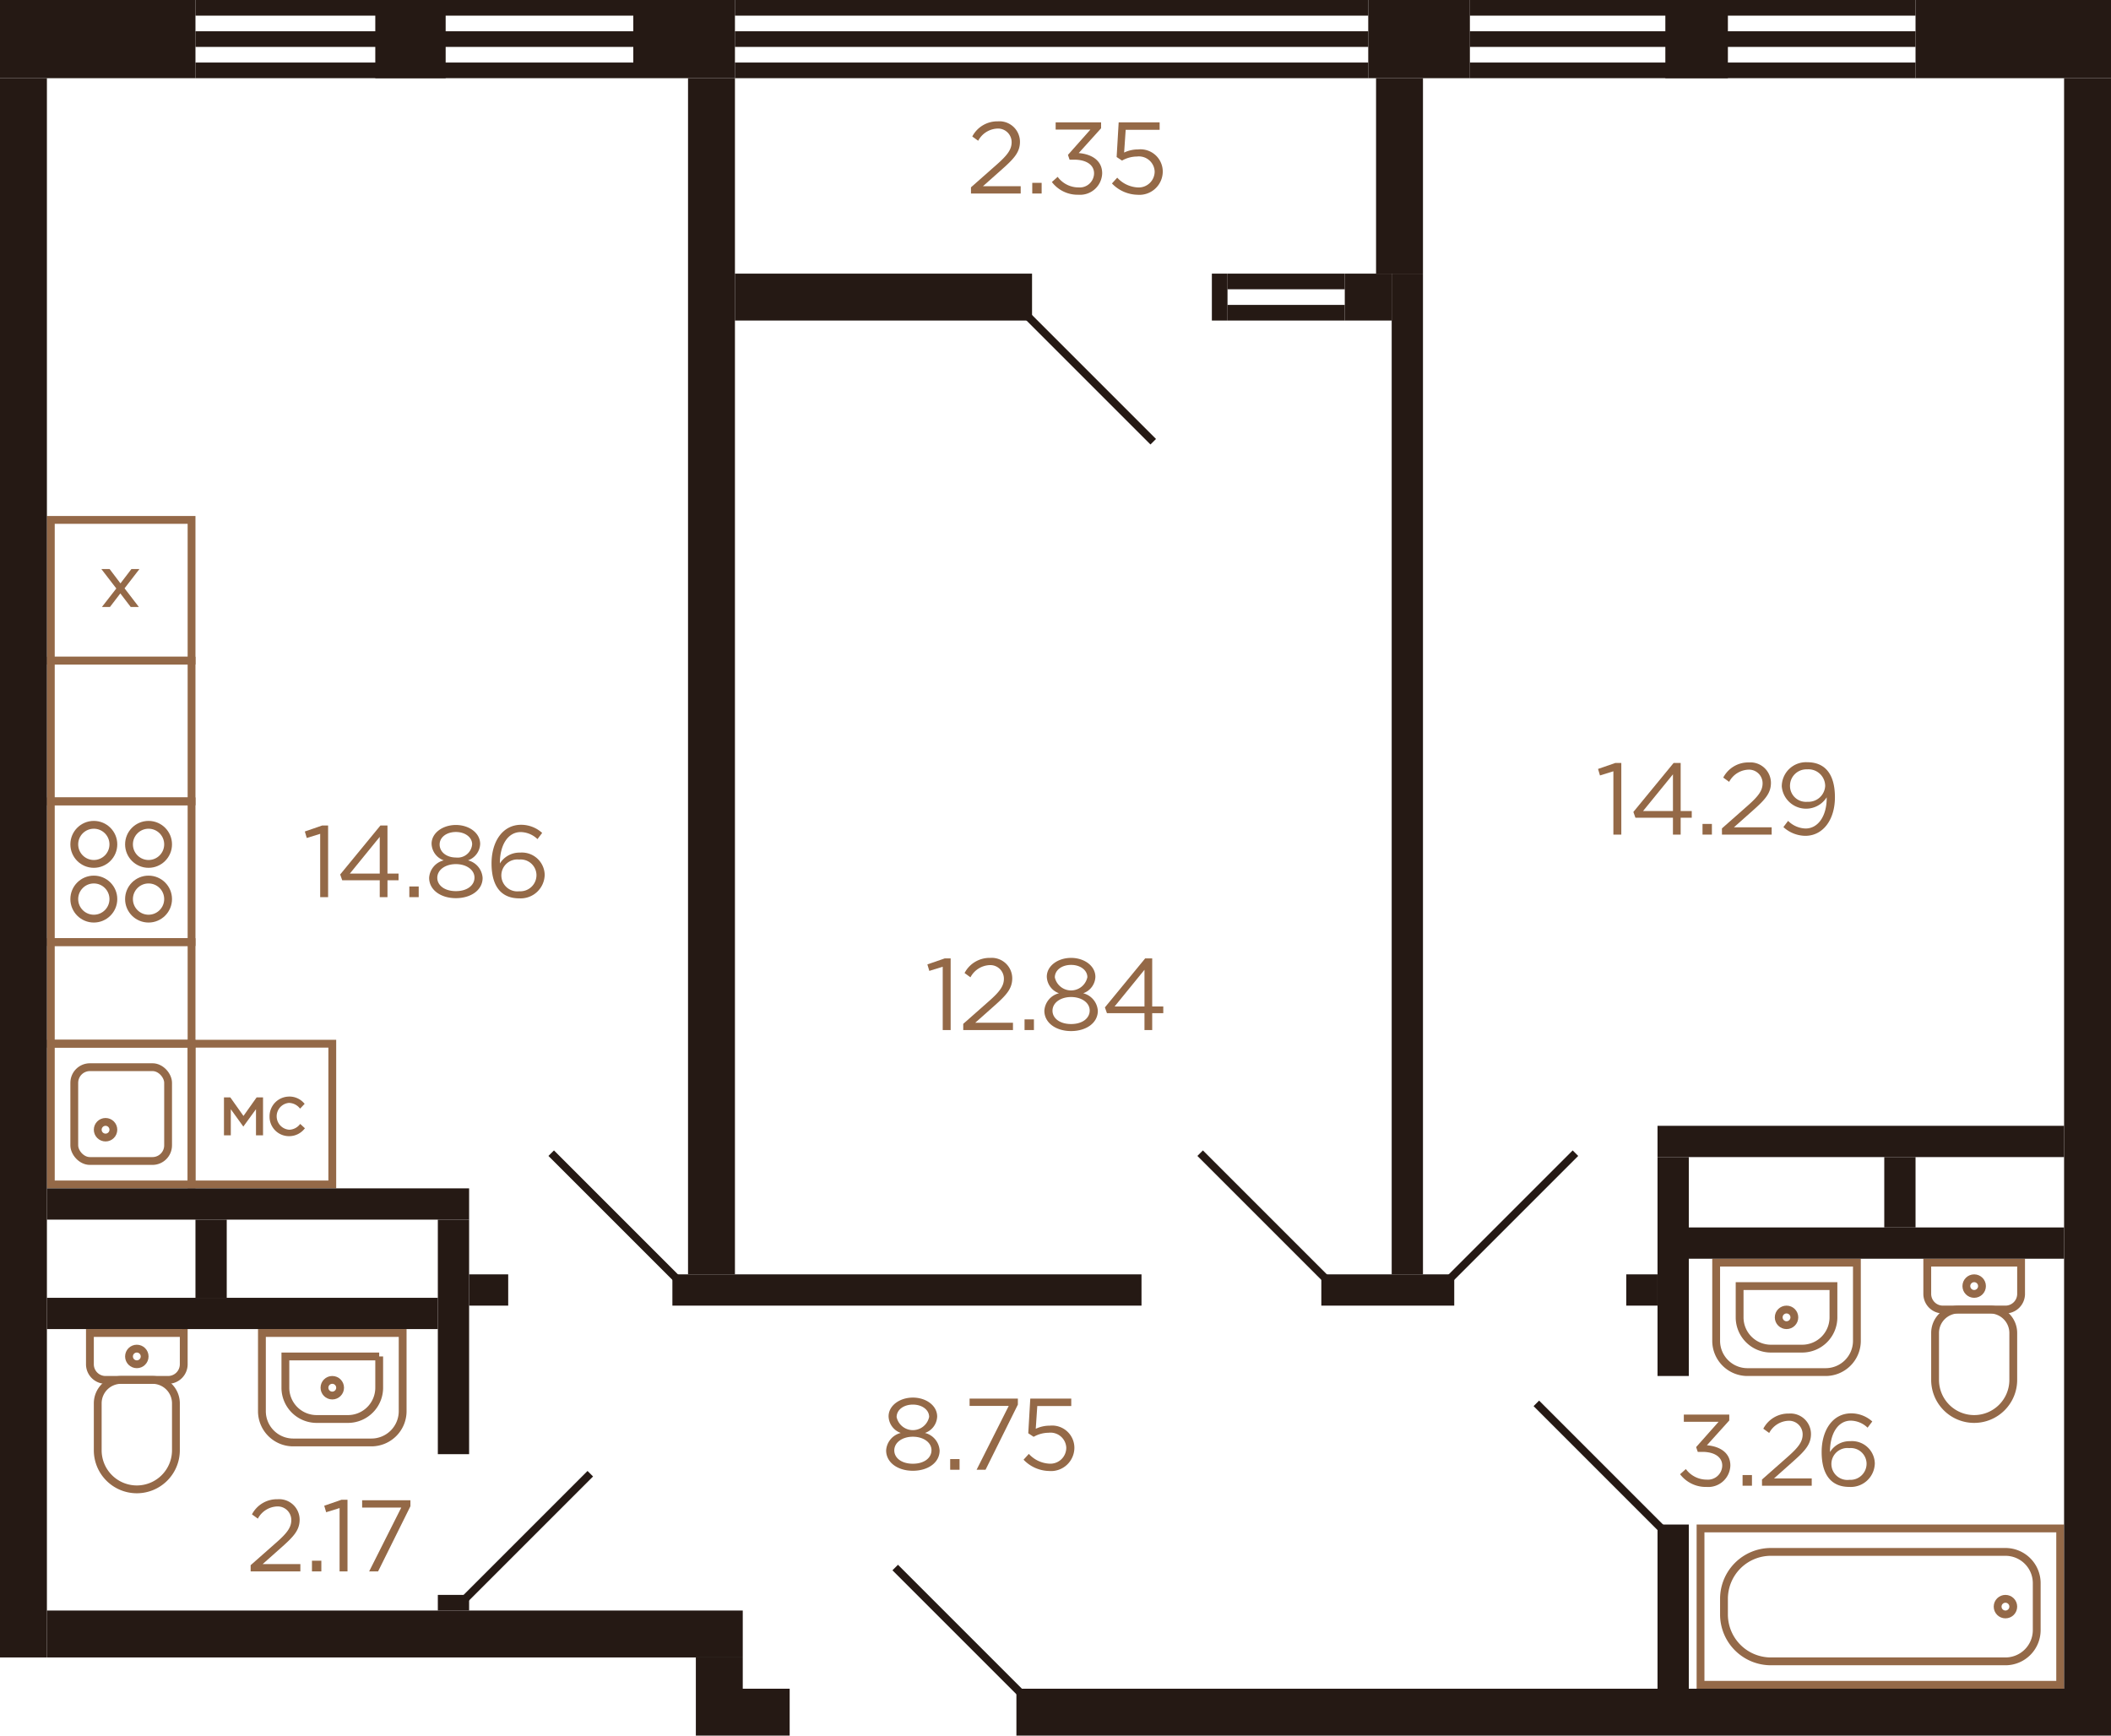 <svg xmlns="http://www.w3.org/2000/svg" width="270" height="222" viewBox="0 0 270 222">
  <title>3k_2fl_1s_1 (2K_3)</title>
  <g id="Слой_2" data-name="Слой 2">
    <g id="_3k_2fl_1s_1_2K_3_" data-name="3k_2fl_1s_1 (2K_3)">
      <g id="sant">
        <g>
          <rect x="6.5" y="102.5" width="18" height="18" fill="none" stroke="#946948" stroke-miterlimit="10"/>
          <circle cx="12" cy="108" r="2.5" fill="none" stroke="#946948" stroke-miterlimit="10"/>
          <circle cx="12" cy="115" r="2.5" fill="none" stroke="#946948" stroke-miterlimit="10"/>
          <circle cx="19" cy="108" r="2.5" fill="none" stroke="#946948" stroke-miterlimit="10"/>
          <circle cx="19" cy="115" r="2.5" fill="none" stroke="#946948" stroke-miterlimit="10"/>
        </g>
        <g>
          <rect x="6.5" y="133.5" width="18" height="18" transform="translate(31 285) rotate(180)" fill="none" stroke="#946948" stroke-miterlimit="10"/>
          <rect x="9.5" y="136.5" width="12" height="12" rx="2" transform="translate(31 285) rotate(180)" fill="none" stroke="#946948" stroke-miterlimit="10"/>
          <circle cx="13.5" cy="144.5" r="1" fill="none" stroke="#946948" stroke-miterlimit="10"/>
        </g>
        <rect x="6.5" y="84.5" width="18" height="18" transform="translate(109 78) rotate(90)" fill="none" stroke="#946948" stroke-miterlimit="10"/>
        <rect x="9" y="118" width="13" height="18" transform="translate(142.5 111.5) rotate(90)" fill="none" stroke="#946948" stroke-miterlimit="10"/>
        <g>
          <rect x="6.5" y="66.5" width="18" height="18" fill="none" stroke="#946948" stroke-miterlimit="10"/>
          <polygon points="17.835 72.785 16.808 72.785 15.408 74.618 14.018 72.785 12.964 72.785 14.876 75.27 13.034 77.639 14.062 77.639 15.391 75.903 16.688 77.6 16.718 77.639 17.762 77.639 15.931 75.252 17.835 72.785 17.835 72.785" fill="#946948"/>
        </g>
        <g>
          <rect x="24.5" y="133.5" width="18" height="18" transform="translate(67 285) rotate(180)" fill="none" stroke="#946948" stroke-miterlimit="10"/>
          <g>
            <polygon points="33.643 140.361 32.825 140.361 31.14 142.737 29.454 140.361 28.645 140.361 28.645 145.215 29.52 145.215 29.52 141.878 31.121 144.098 32.741 141.875 32.741 145.215 33.643 145.215 33.643 140.361 33.643 140.361" fill="#946948"/>
            <path d="M36.963,140.262a2.511,2.511,0,0,0-2.486,2.531,2.482,2.482,0,0,0,2.486,2.531,2.51,2.51,0,0,0,1.974-.933l.065-.074-.6-.557-.068.072A1.781,1.781,0,0,1,37,144.5a1.72,1.72,0,0,1-.045-3.43,1.828,1.828,0,0,1,1.36.654l.072.076.578-.613-.064-.068a2.488,2.488,0,0,0-1.936-.861Z" fill="#946948"/>
          </g>
        </g>
        <g>
          <path d="M249.5,158.5h4a2,2,0,0,1,2,2v8a2,2,0,0,1-2,2h-4a0,0,0,0,1,0,0v-12A0,0,0,0,1,249.5,158.5Z" transform="translate(417 -88) rotate(90)" fill="none" stroke="#946948" stroke-miterlimit="10"/>
          <path d="M248.5,169.5h6a5,5,0,0,1,5,5v0a5,5,0,0,1-5,5h-6a3,3,0,0,1-3-3v-4A3,3,0,0,1,248.5,169.5Z" transform="translate(427 -78) rotate(90)" fill="none" stroke="#946948" stroke-miterlimit="10"/>
          <circle cx="252.5" cy="164.5" r="1" fill="none" stroke="#946948" stroke-miterlimit="10"/>
        </g>
        <g>
          <circle cx="228.5" cy="168.5" r="1" fill="none" stroke="#946948" stroke-miterlimit="10"/>
          <path d="M221.5,159.5h10a4,4,0,0,1,4,4v10a4,4,0,0,1-4,4h-10a0,0,0,0,1,0,0v-18A0,0,0,0,1,221.5,159.5Z" transform="translate(397 -60) rotate(90)" fill="none" stroke="#946948" stroke-miterlimit="10"/>
          <path d="M224.5,162.5h4a4,4,0,0,1,4,4v4a4,4,0,0,1-4,4h-4a0,0,0,0,1,0,0v-12A0,0,0,0,1,224.5,162.5Z" transform="translate(397 -60) rotate(90)" fill="none" stroke="#946948" stroke-miterlimit="10"/>
        </g>
        <g>
          <path d="M14.5,167.5h4a2,2,0,0,1,2,2v8a2,2,0,0,1-2,2h-4a0,0,0,0,1,0,0v-12A0,0,0,0,1,14.5,167.5Z" transform="translate(191 156) rotate(90)" fill="none" stroke="#946948" stroke-miterlimit="10"/>
          <path d="M13.5,178.5h6a5,5,0,0,1,5,5v0a5,5,0,0,1-5,5h-6a3,3,0,0,1-3-3v-4A3,3,0,0,1,13.5,178.5Z" transform="translate(201 166) rotate(90)" fill="none" stroke="#946948" stroke-miterlimit="10"/>
          <circle cx="17.5" cy="173.5" r="1" fill="none" stroke="#946948" stroke-miterlimit="10"/>
        </g>
        <g>
          <circle cx="42.5" cy="177.5" r="1" fill="none" stroke="#946948" stroke-miterlimit="10"/>
          <path d="M35.5,168.5h10a4,4,0,0,1,4,4v10a4,4,0,0,1-4,4h-10a0,0,0,0,1,0,0v-18A0,0,0,0,1,35.5,168.5Z" transform="translate(220 135) rotate(90)" fill="none" stroke="#946948" stroke-miterlimit="10"/>
          <path d="M38.5,171.5h4a4,4,0,0,1,4,4v4a4,4,0,0,1-4,4h-4a0,0,0,0,1,0,0v-12A0,0,0,0,1,38.5,171.5Z" transform="translate(220 135) rotate(90)" fill="none" stroke="#946948" stroke-miterlimit="10"/>
        </g>
        <g>
          <rect x="217.5" y="195.5" width="46" height="20" transform="translate(481 411) rotate(180)" fill="none" stroke="#946948" stroke-miterlimit="10"/>
          <path d="M224.5,198.5h30a6,6,0,0,1,6,6v2a6,6,0,0,1-6,6h-30a4,4,0,0,1-4-4v-6a4,4,0,0,1,4-4Z" transform="translate(481 411) rotate(-180)" fill="none" stroke="#946948" stroke-miterlimit="10"/>
          <circle cx="256.5" cy="205.5" r="1" fill="none" stroke="#946948" stroke-miterlimit="10"/>
        </g>
      </g>
      <g id="d">
        <line x1="130.5" y1="216.5" x2="114.5" y2="200.5" fill="none" stroke="#251914" stroke-miterlimit="10"/>
        <line x1="169.5" y1="163.5" x2="153.5" y2="147.5" fill="none" stroke="#251914" stroke-miterlimit="10"/>
        <line x1="147.5" y1="56.5" x2="131.5" y2="40.5" fill="none" stroke="#251914" stroke-miterlimit="10"/>
        <line x1="59.5" y1="204.5" x2="75.5" y2="188.5" fill="none" stroke="#251914" stroke-miterlimit="10"/>
        <line x1="86.5" y1="163.5" x2="70.5" y2="147.5" fill="none" stroke="#251914" stroke-miterlimit="10"/>
        <line x1="185.5" y1="163.5" x2="201.5" y2="147.5" fill="none" stroke="#251914" stroke-miterlimit="10"/>
        <line x1="196.5" y1="179.5" x2="212.5" y2="195.5" fill="none" stroke="#251914" stroke-miterlimit="10"/>
      </g>
      <g id="s">
        <rect x="130" y="216" width="140" height="6" transform="translate(400 438) rotate(180)" fill="#251914"/>
        <rect width="25" height="10" transform="translate(25 10) rotate(180)" fill="#251914"/>
        <rect x="25" y="8" width="56" height="2" transform="translate(106 18) rotate(180)" fill="#251914"/>
        <rect x="25" y="4" width="56" height="2" transform="translate(106 10) rotate(180)" fill="#251914"/>
        <rect x="25" width="56" height="2" transform="translate(106 2) rotate(180)" fill="#251914"/>
        <rect x="81" width="13" height="10" transform="translate(175 10) rotate(180)" fill="#251914"/>
        <rect x="94" y="8" width="81" height="2" transform="translate(269 18) rotate(180)" fill="#251914"/>
        <rect x="94" y="4" width="81" height="2" transform="translate(269 10) rotate(180)" fill="#251914"/>
        <rect x="94" width="81" height="2" transform="translate(269 2) rotate(180)" fill="#251914"/>
        <rect y="10" width="6" height="202" transform="translate(6 222) rotate(180)" fill="#251914"/>
        <rect x="89" y="216" width="12" height="6" transform="translate(190 438) rotate(180)" fill="#251914"/>
        <rect x="6" y="206" width="89" height="6" transform="translate(101 418) rotate(180)" fill="#251914"/>
        <rect x="56" y="204" width="4" height="2" transform="translate(116 410) rotate(180)" fill="#251914"/>
        <rect x="264" y="10" width="6" height="206" transform="translate(534 226) rotate(180)" fill="#251914"/>
        <rect x="169" y="163" width="17" height="4" transform="translate(355 330) rotate(180)" fill="#251914"/>
        <rect x="86" y="163" width="60" height="4" transform="translate(232 330) rotate(180)" fill="#251914"/>
        <rect x="88" y="10" width="6" height="153" transform="translate(182 173) rotate(180)" fill="#251914"/>
        <rect x="175" width="13" height="10" transform="translate(363 10) rotate(180)" fill="#251914"/>
        <rect x="188" y="8" width="57" height="2" transform="translate(433 18) rotate(180)" fill="#251914"/>
        <rect x="188" y="4" width="57" height="2" transform="translate(433 10) rotate(180)" fill="#251914"/>
        <rect x="188" width="57" height="2" transform="translate(433 2) rotate(180)" fill="#251914"/>
        <rect x="178" y="35" width="4" height="128" transform="translate(360 198) rotate(180)" fill="#251914"/>
        <rect x="245" width="25" height="10" transform="translate(515 10) rotate(180)" fill="#251914"/>
        <rect x="56" y="156" width="4" height="30" transform="translate(116 342) rotate(180)" fill="#251914"/>
        <rect x="6" y="152" width="54" height="4" transform="translate(66 308) rotate(180)" fill="#251914"/>
        <rect x="6" y="166" width="50" height="4" transform="translate(62 336) rotate(180)" fill="#251914"/>
        <rect x="25" y="156" width="4" height="10" transform="translate(54 322) rotate(180)" fill="#251914"/>
        <rect x="89" y="212" width="6" height="4" transform="translate(184 428) rotate(180)" fill="#251914"/>
        <rect x="60" y="163" width="5" height="4" transform="translate(125 330) rotate(180)" fill="#251914"/>
        <rect x="212" y="144" width="52" height="4" transform="translate(476 292) rotate(180)" fill="#251914"/>
        <rect x="212" y="148" width="4" height="28" transform="translate(428 324) rotate(180)" fill="#251914"/>
        <rect x="212" y="195" width="4" height="21" transform="translate(428 411) rotate(180)" fill="#251914"/>
        <rect x="208" y="163" width="4" height="4" transform="translate(420 330) rotate(180)" fill="#251914"/>
        <rect x="216" y="157" width="48" height="4" transform="translate(480 318) rotate(180)" fill="#251914"/>
        <rect x="241" y="148" width="4" height="9" transform="translate(486 305) rotate(180)" fill="#251914"/>
        <rect x="48" width="9" height="10" transform="translate(105 10) rotate(180)" fill="#251914"/>
        <rect x="213" width="8" height="10" transform="translate(434 10) rotate(180)" fill="#251914"/>
        <rect x="94" y="35" width="38" height="6" transform="translate(226 76) rotate(180)" fill="#251914"/>
        <rect x="172" y="35" width="6" height="6" transform="translate(350 76) rotate(180)" fill="#251914"/>
        <rect x="155" y="35" width="2" height="6" transform="translate(312 76) rotate(180)" fill="#251914"/>
        <rect x="157" y="35" width="15" height="2" transform="translate(329 72) rotate(180)" fill="#251914"/>
        <rect x="157" y="39" width="15" height="2" transform="translate(329 80) rotate(180)" fill="#251914"/>
        <rect x="176" y="10" width="6" height="25" transform="translate(358 45) rotate(180)" fill="#251914"/>
      </g>
      <g id="t">
        <g>
          <path d="M214.884,188.566l.74-.663a3.3,3.3,0,0,0,2.666,1.352,1.831,1.831,0,0,0,1.988-1.794c0-1.131-1.052-1.755-2.548-1.755h-.584l-.208-.611,2.873-3.238h-4.447v-.922h5.812v.753l-2.861,3.173c1.586.13,3,.9,3,2.587a2.828,2.828,0,0,1-3.042,2.743A4.129,4.129,0,0,1,214.884,188.566Z" fill="#946947"/>
          <path d="M222.878,188.67h1.2v1.365h-1.2Z" fill="#946947"/>
          <path d="M225.361,189.242l3.3-2.912c1.4-1.235,1.9-1.95,1.9-2.86a1.739,1.739,0,0,0-1.833-1.742,2.919,2.919,0,0,0-2.445,1.56l-.754-.546a3.605,3.605,0,0,1,3.277-1.937,2.625,2.625,0,0,1,2.821,2.6c0,1.325-.716,2.132-2.3,3.536L226.9,189.1h4.823v.935h-6.358Z" fill="#946947"/>
          <path d="M232.992,185.719c0-2.769,1.4-4.94,3.783-4.94a4.025,4.025,0,0,1,2.692,1.039l-.6.794a3.171,3.171,0,0,0-2.144-.9c-1.639,0-2.665,1.651-2.665,3.978v.039a2.947,2.947,0,0,1,2.587-1.391,2.917,2.917,0,0,1,3.146,2.821,3.075,3.075,0,0,1-3.264,3.029C234.487,190.191,232.992,188.956,232.992,185.719Zm5.746,1.456a2.023,2.023,0,0,0-2.222-1.95,2.043,2.043,0,1,0,.025,4.056A2.066,2.066,0,0,0,238.738,187.175Z" fill="#946947"/>
        </g>
        <g>
          <path d="M113.339,185.522a2.452,2.452,0,0,1,1.872-2.236,2.323,2.323,0,0,1-1.56-2.119c0-1.4,1.443-2.405,3.107-2.405s3.107,1,3.107,2.431a2.317,2.317,0,0,1-1.559,2.093,2.471,2.471,0,0,1,1.872,2.249c0,1.547-1.483,2.587-3.42,2.587S113.339,187.069,113.339,185.522Zm5.8-.026c0-1.014-1.054-1.728-2.38-1.728s-2.379.714-2.379,1.754c0,.923.884,1.7,2.379,1.7S119.138,186.445,119.138,185.5Zm-.3-4.264c0-.9-.9-1.573-2.08-1.573s-2.08.663-2.08,1.6a2.128,2.128,0,0,0,4.16-.026Z" fill="#946947"/>
          <path d="M121.529,186.627h1.2v1.365h-1.2Z" fill="#946947"/>
          <path d="M129.018,179.828h-5.006v-.936h6.176v.767l-4.135,8.333h-1.144Z" fill="#946947"/>
          <path d="M130.915,186.705l.676-.741a3.809,3.809,0,0,0,2.587,1.248,2.038,2.038,0,0,0,2.2-2.041,2.017,2.017,0,0,0-2.263-1.911,3.922,3.922,0,0,0-1.91.52l-.689-.455.259-4.433h5.24v.949H132.67l-.195,2.912a4.121,4.121,0,0,1,1.794-.4,2.848,2.848,0,0,1,3.146,2.807,2.989,2.989,0,0,1-3.25,2.99A4.637,4.637,0,0,1,130.915,186.705Z" fill="#946947"/>
        </g>
        <g>
          <path d="M32.058,200.2l3.3-2.912c1.405-1.235,1.9-1.95,1.9-2.86a1.738,1.738,0,0,0-1.833-1.741,2.919,2.919,0,0,0-2.445,1.559l-.753-.546a3.6,3.6,0,0,1,3.276-1.937,2.625,2.625,0,0,1,2.821,2.6c0,1.327-.716,2.133-2.3,3.537l-2.43,2.159h4.823v.935H32.058Z" fill="#946947"/>
          <path d="M39.9,199.627h1.2v1.365H39.9Z" fill="#946947"/>
          <path d="M43.433,192.893l-1.716.533-.247-.832,2.222-.768h.754v9.166H43.433Z" fill="#946947"/>
          <path d="M51.324,192.828H46.318v-.936h6.176v.766l-4.135,8.334H47.216Z" fill="#946947"/>
        </g>
        <g>
          <path d="M206.354,98.653l-1.715.533-.247-.832,2.222-.768h.754v9.166h-1.014Z" fill="#946947"/>
          <path d="M213.973,104.594h-4.8l-.261-.741,5.148-6.267h.9v6.15h1.417v.858h-1.417v2.158h-.988Zm0-.858V99.042l-3.823,4.694Z" fill="#946947"/>
          <path d="M217.755,105.387h1.2v1.365h-1.2Z" fill="#946947"/>
          <path d="M220.238,105.959l3.3-2.912c1.4-1.235,1.9-1.95,1.9-2.86a1.739,1.739,0,0,0-1.833-1.742,2.921,2.921,0,0,0-2.444,1.56l-.754-.547a3.607,3.607,0,0,1,3.277-1.937,2.626,2.626,0,0,1,2.821,2.6c0,1.326-.716,2.132-2.3,3.536l-2.431,2.158H226.6v.936h-6.358Z" fill="#946947"/>
          <path d="M228.1,105.79l.6-.793a3.3,3.3,0,0,0,2.237.975c1.612,0,2.7-1.612,2.7-3.874v-.117a3.119,3.119,0,0,1-5.746-1.391,3.1,3.1,0,0,1,3.275-3.094c2,0,3.523,1.209,3.523,4.485,0,2.886-1.534,4.927-3.783,4.927A4.215,4.215,0,0,1,228.1,105.79Zm5.342-5.317a2.138,2.138,0,0,0-2.313-2.067,2.1,2.1,0,0,0-2.185,2.157,2.034,2.034,0,0,0,2.237,1.99A2.14,2.14,0,0,0,233.446,100.473Z" fill="#946947"/>
        </g>
        <g>
          <path d="M120.576,123.653l-1.716.533-.247-.832,2.223-.768h.754v9.166h-1.014Z" fill="#946947"/>
          <path d="M123.2,130.959l3.3-2.912c1.4-1.235,1.9-1.95,1.9-2.86a1.739,1.739,0,0,0-1.833-1.742,2.921,2.921,0,0,0-2.444,1.56l-.754-.547a3.605,3.605,0,0,1,3.276-1.937,2.627,2.627,0,0,1,2.822,2.6c0,1.326-.716,2.132-2.3,3.536l-2.431,2.158h4.824v.936H123.2Z" fill="#946947"/>
          <path d="M131.041,130.387h1.2v1.365h-1.2Z" fill="#946947"/>
          <path d="M133.575,129.282a2.452,2.452,0,0,1,1.872-2.236,2.324,2.324,0,0,1-1.559-2.119c0-1.405,1.442-2.406,3.106-2.406s3.108,1,3.108,2.432a2.317,2.317,0,0,1-1.56,2.093,2.47,2.47,0,0,1,1.872,2.249c0,1.547-1.482,2.587-3.42,2.587S133.575,130.829,133.575,129.282Zm5.8-.026c0-1.014-1.054-1.729-2.38-1.729s-2.379.715-2.379,1.755c0,.923.884,1.7,2.379,1.7S139.374,130.205,139.374,129.256Zm-.3-4.264c0-.9-.9-1.574-2.08-1.574s-2.08.664-2.08,1.6a2.128,2.128,0,0,0,4.16-.026Z" fill="#946947"/>
          <path d="M146.381,129.594h-4.8l-.261-.741,5.149-6.267h.9v6.15h1.417v.858h-1.417v2.158h-.988Zm0-.858v-4.694l-3.822,4.694Z" fill="#946947"/>
        </g>
        <g>
          <path d="M124.189,23.959l3.3-2.912c1.4-1.235,1.9-1.95,1.9-2.86a1.739,1.739,0,0,0-1.833-1.742,2.922,2.922,0,0,0-2.445,1.56l-.754-.547a3.607,3.607,0,0,1,3.277-1.937,2.626,2.626,0,0,1,2.821,2.6c0,1.326-.716,2.132-2.3,3.536l-2.43,2.158h4.823v.936h-6.358Z" fill="#946947"/>
          <path d="M132.028,23.387h1.2v1.365h-1.2Z" fill="#946947"/>
          <path d="M134.538,23.283l.74-.663a3.3,3.3,0,0,0,2.666,1.352,1.832,1.832,0,0,0,1.989-1.794c0-1.131-1.053-1.755-2.548-1.755H136.8l-.208-.611,2.873-3.237h-4.446v-.924h5.811v.755l-2.86,3.172c1.586.13,3,.9,3,2.587a2.828,2.828,0,0,1-3.042,2.743A4.13,4.13,0,0,1,134.538,23.283Z" fill="#946947"/>
          <path d="M142.221,23.465l.675-.741a3.811,3.811,0,0,0,2.587,1.248,2.039,2.039,0,0,0,2.2-2.041,2.017,2.017,0,0,0-2.263-1.911,3.926,3.926,0,0,0-1.911.52l-.689-.455.26-4.434h5.239v.95h-4.341l-.2,2.912a4.106,4.106,0,0,1,1.794-.4,2.849,2.849,0,0,1,3.147,2.808,2.99,2.99,0,0,1-3.25,2.99A4.637,4.637,0,0,1,142.221,23.465Z" fill="#946947"/>
        </g>
        <g>
          <path d="M40.952,106.653l-1.716.533-.247-.832,2.223-.768h.754v9.166H40.952Z" fill="#946947"/>
          <path d="M48.57,112.594h-4.8l-.26-.741,5.148-6.267h.9v6.15h1.417v.858H49.559v2.158H48.57Zm0-.858v-4.694l-3.822,4.694Z" fill="#946947"/>
          <path d="M52.353,113.387h1.2v1.365h-1.2Z" fill="#946947"/>
          <path d="M54.888,112.282a2.452,2.452,0,0,1,1.872-2.236,2.323,2.323,0,0,1-1.56-2.119c0-1.405,1.443-2.406,3.107-2.406s3.107,1,3.107,2.432a2.317,2.317,0,0,1-1.56,2.093,2.469,2.469,0,0,1,1.873,2.249c0,1.547-1.483,2.587-3.42,2.587S54.888,113.829,54.888,112.282Zm5.8-.026c0-1.014-1.054-1.729-2.38-1.729s-2.379.715-2.379,1.755c0,.923.885,1.7,2.379,1.7S60.687,113.205,60.687,112.256Zm-.3-4.264c0-.9-.9-1.574-2.08-1.574s-2.08.664-2.08,1.6c0,.988.923,1.664,2.08,1.664A1.857,1.857,0,0,0,60.387,107.992Z" fill="#946947"/>
          <path d="M62.869,110.436c0-2.769,1.4-4.94,3.783-4.94a4.021,4.021,0,0,1,2.692,1.04l-.6.793a3.171,3.171,0,0,0-2.144-.9c-1.639,0-2.665,1.651-2.665,3.978v.039a2.947,2.947,0,0,1,2.586-1.391,2.916,2.916,0,0,1,3.146,2.821,3.074,3.074,0,0,1-3.263,3.029C64.364,114.908,62.869,113.673,62.869,110.436Zm5.746,1.456a2.023,2.023,0,0,0-2.222-1.95A2.043,2.043,0,1,0,66.418,114,2.066,2.066,0,0,0,68.615,111.892Z" fill="#946947"/>
        </g>
      </g>
    </g>
  </g>
</svg>
